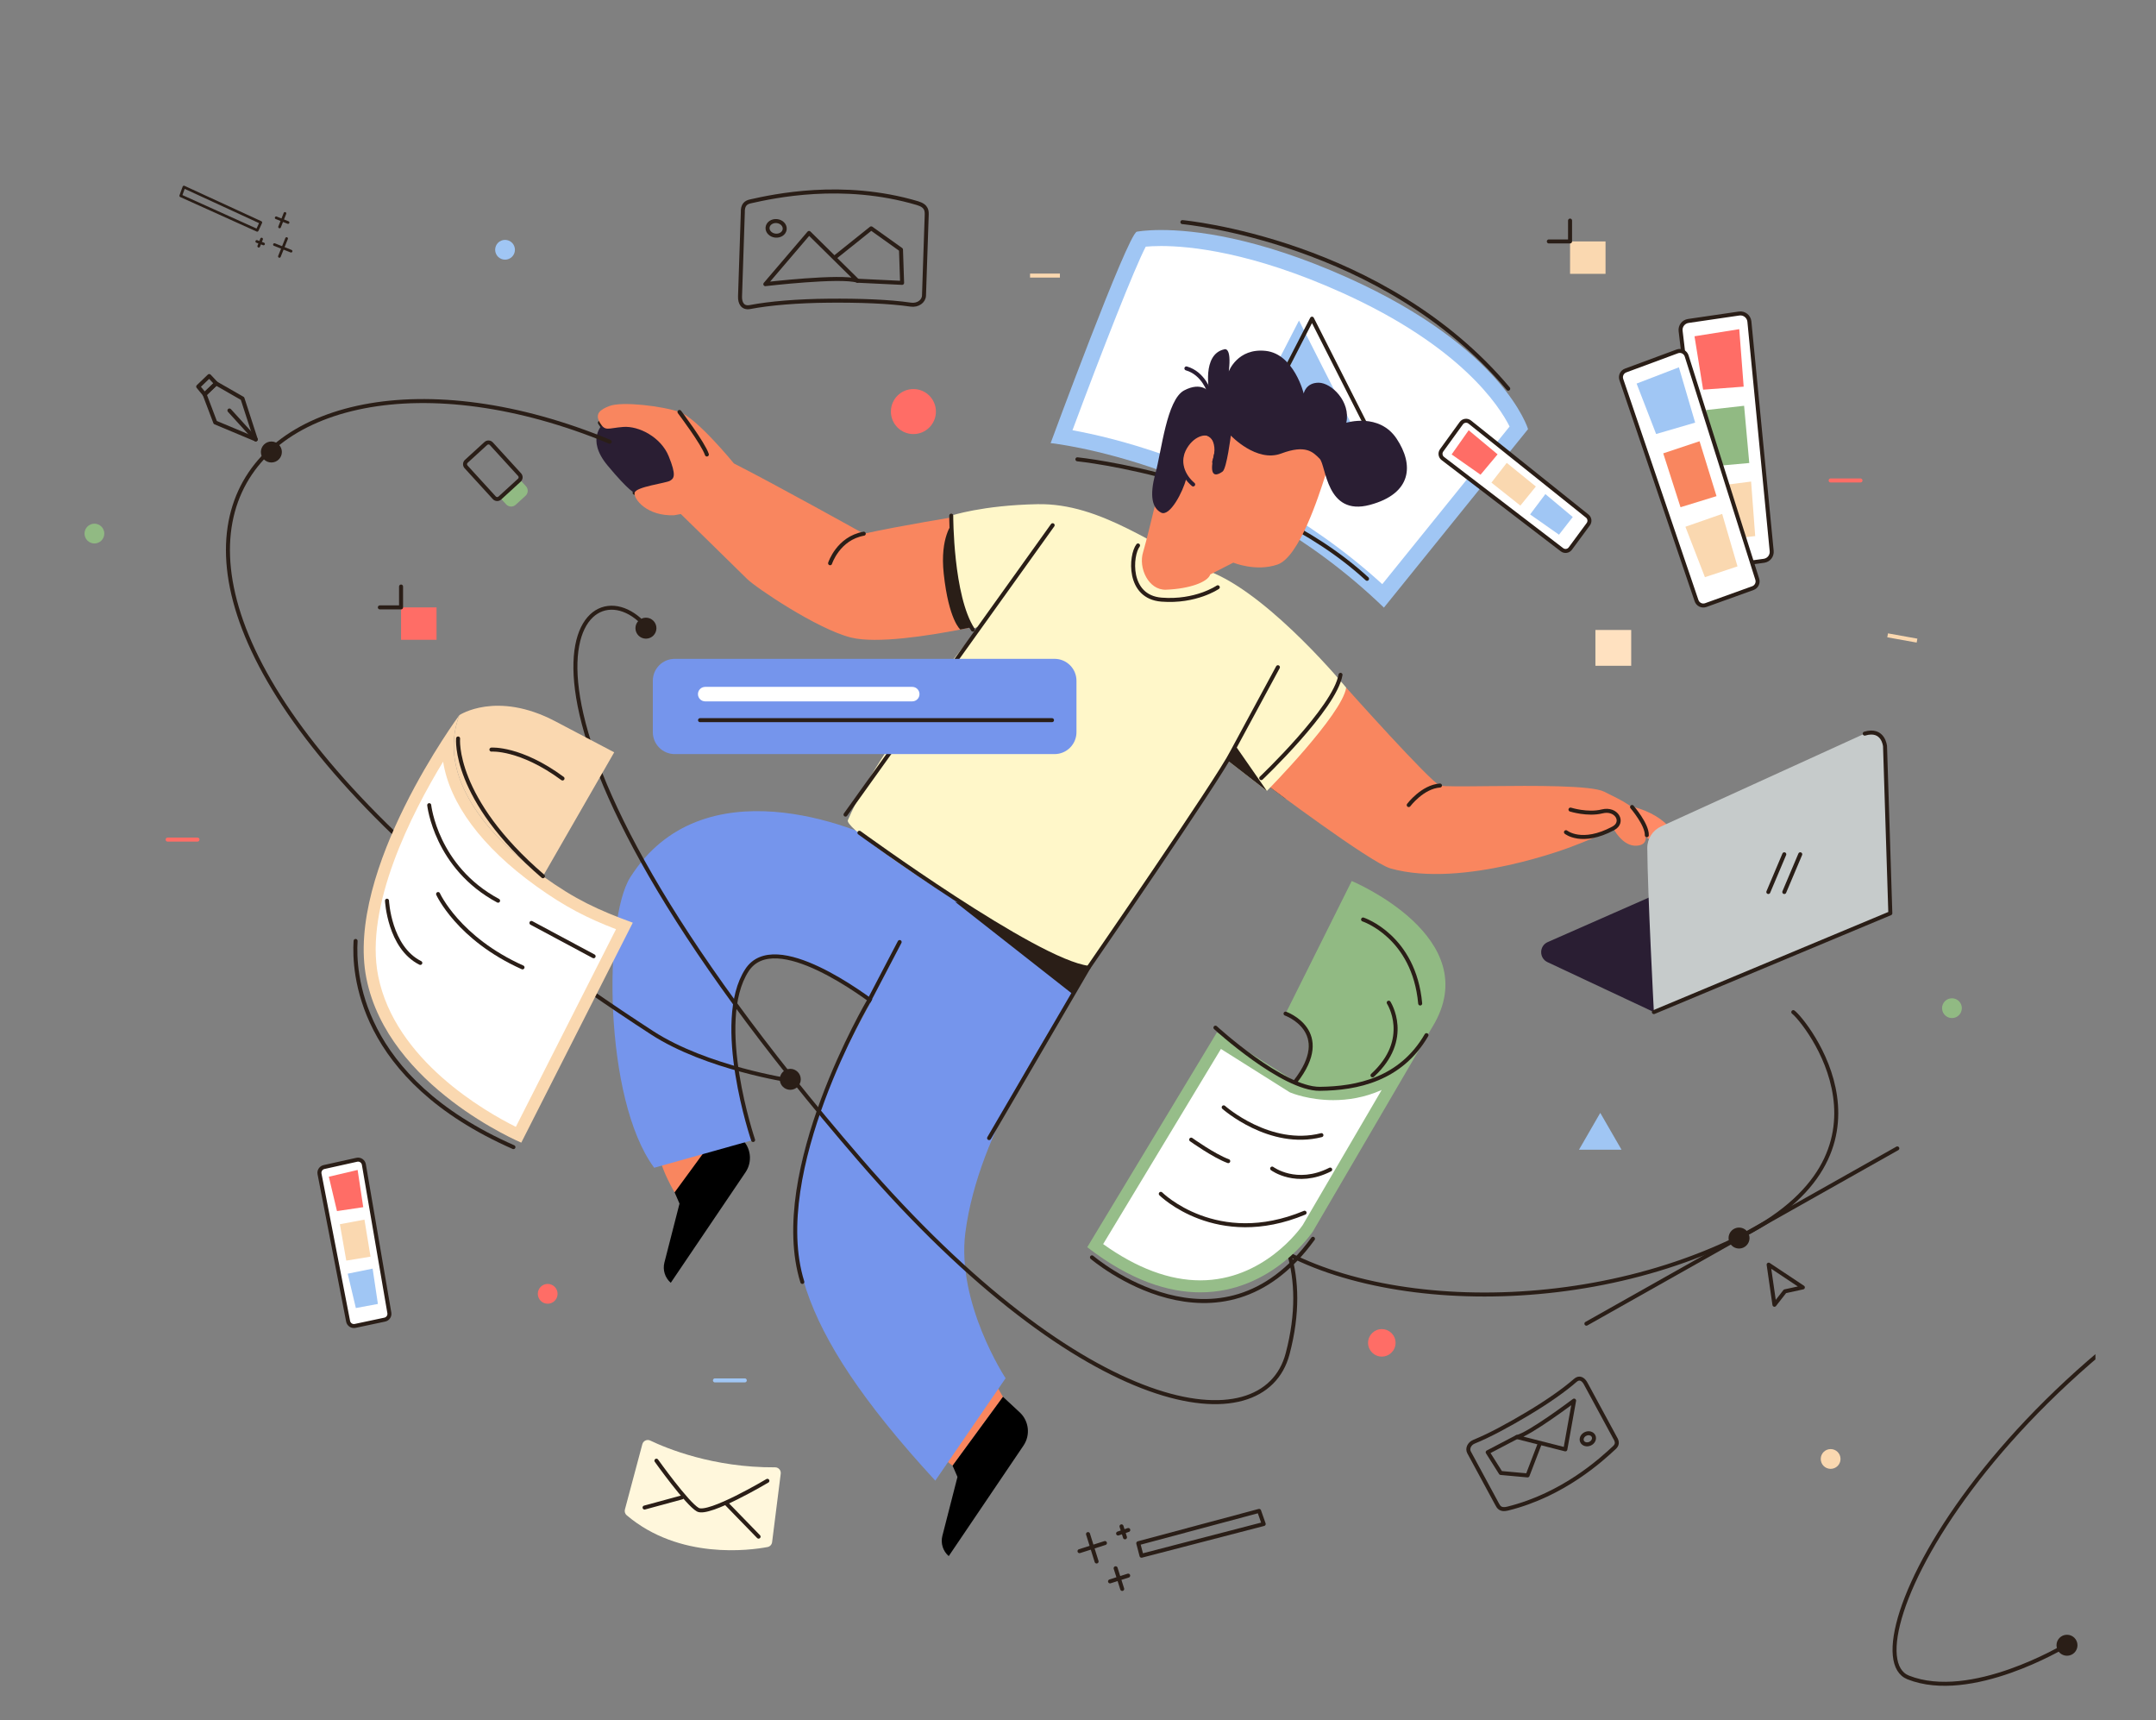 <?xml version="1.0" encoding="utf-8"?>
<!-- Generator: Adobe Illustrator 22.1.0, SVG Export Plug-In . SVG Version: 6.00 Build 0)  -->
<svg version="1.1" xmlns="http://www.w3.org/2000/svg" xmlns:xlink="http://www.w3.org/1999/xlink" x="0px" y="0px"
	 viewBox="0 0 539 430" style="enable-background:new 0 0 539 430;" xml:space="preserve">
<rect x="0" y="0" width="539" height="430" fill="#808080" stroke="none"/>
<style type="text/css">
	.st0{display:none;}
	.st1{clip-path:url(#SVGID_2_);}
	.st2{fill:#FFFFFF;}
	.st3{fill:#A0C6F4;}
	.st4{fill:none;stroke:#2A1E17;stroke-linecap:round;stroke-linejoin:round;stroke-miterlimit:10;}
	.st5{clip-path:url(#SVGID_2_);fill:#2A1E17;}
	.st6{clip-path:url(#SVGID_2_);fill:none;stroke:#2A1E17;stroke-linecap:round;stroke-linejoin:round;stroke-miterlimit:10;}
	.st7{clip-path:url(#SVGID_2_);fill:#EAECEC;}
	.st8{fill:#F9865F;}
	.st9{fill:#2A1E33;}
	.st10{fill:#7595EC;}
	.st11{fill:#2A1E17;}
	.st12{fill:#FF8A66;}
	.st13{fill:#FFF7C9;}
	.st14{fill:none;stroke:#2A1E33;stroke-linecap:round;stroke-linejoin:round;stroke-miterlimit:10;}
	.st15{clip-path:url(#SVGID_2_);fill:#F9865F;}
	.st16{clip-path:url(#SVGID_2_);fill:#FF6D66;}
	.st17{clip-path:url(#SVGID_2_);fill:#FAD8B0;}
	.st18{fill:#C6CBCB;}
	.st19{fill:#FFF7DC;}
	.st20{clip-path:url(#SVGID_2_);fill:#FFE1C0;}
	.st21{fill:#FFFFFF;stroke:#2A1E17;stroke-linecap:round;stroke-linejoin:round;stroke-miterlimit:10;}
	.st22{fill:#FF6D66;}
	.st23{fill:#FAD8B0;}
	.st24{fill:#91BA83;}
	.st25{fill:none;stroke:#2A1E17;stroke-width:0.671;stroke-linecap:round;stroke-linejoin:round;stroke-miterlimit:10;}
	.st26{fill:#96BD89;}
	.st27{clip-path:url(#SVGID_2_);fill:none;stroke:#FF6D66;stroke-linecap:round;stroke-linejoin:round;stroke-miterlimit:10;}
	.st28{clip-path:url(#SVGID_2_);fill:none;stroke:#FAD8B0;stroke-miterlimit:10;}
	.st29{clip-path:url(#SVGID_2_);fill:none;stroke:#A0C6F4;stroke-linecap:round;stroke-linejoin:round;stroke-miterlimit:10;}
	.st30{clip-path:url(#SVGID_2_);fill:#91BA83;}
</style>
<g id="BACKGROUND" class="st0">
</g>
<g id="OBJECTS">
	<g>
		<defs>
			<polyline id="SVGID_1_" points="-376.144,-62.928 523.856,-62.928 523.856,437.072 -376.144,437.072 			"/>
		</defs>
		<clipPath id="SVGID_2_">
			<use xlink:href="#SVGID_1_"  style="overflow:visible;"/>
		</clipPath>
		<g class="st1">
			<g>
				<g>
					<path class="st2" d="M345.786,148.929c-32.4-30.371-70.355-38.205-80.39-39.806
						c6.756-18.227,17.199-45.329,19.8-49.343c0.837-0.113,2.546-0.289,5.071-0.289
						c7.371,0,23.145,1.533,45.966,11.803c32.954,14.83,41.776,31.514,43.509,35.594L345.786,148.929z"/>
					<path class="st3" d="M290.267,61.491c7.211,0,22.665,1.51,45.145,11.626
						c29.815,13.417,39.449,28.415,41.986,33.488l-31.826,39.404
						c-19.153-17.438-39.797-27.07-54.073-32.14c-10.126-3.596-18.415-5.437-23.382-6.331
						c7.466-20.065,15.592-40.721,18.319-45.886C287.322,61.57,288.605,61.491,290.267,61.491
						 M290.267,57.491c-4.01,0-6.07,0.423-6.07,0.423c-2.342,0.781-21.538,52.843-21.538,52.843
						s45.564,4.648,83.319,41.116l36.039-44.62c0,0-6.014-20.256-44.964-37.783
						C314.229,59.199,298.32,57.491,290.267,57.491L290.267,57.491z"/>
				</g>
				<path class="st4" d="M269.349,114.801c0,0,44.802,4.526,72.408,29.868"/>
				<polygon class="st3" points="308.036,112.616 324.75,80.116 341.928,114.008 				"/>
				<polygon class="st4" points="311.286,112.151 328,79.652 345.178,113.544 				"/>
			</g>
			<path class="st4" d="M295.596,55.516c0,0,50.233,4.526,81.459,41.635"/>
		</g>
		<path class="st5" d="M321.262,199.535c-2.758-2.028-4.569-3.389-4.569-3.389
			c0.765-1.019,12.854-13.898,19.852-24.275C336.546,171.871,322.391,200.365,321.262,199.535z"/>
		<path class="st6" d="M149.976,105.664c1.346,2.244,1.945,1.346,5.834,1.047
			c3.889-0.299,9.424,2.543,11.368,7.33c1.945,4.787,1.346,5.535,0.299,6.133
			c-1.047,0.598-8.526,1.496-8.825,2.992"/>
		<path class="st7" d="M181.38,359.079"/>
		<g class="st1">
			<polygon class="st8" points="250.748,349.126 247.263,343.236 234.899,363.842 238.145,366.338 			"/>
			<path class="st8" d="M168.654,298.025c0,0-6.406-10.416-3.658-15.52l20.438,2.186L168.654,298.025z"/>
			<path d="M168.654,298.025l1.224,2.813l-3.775,14.724c-0.475,1.854,0.14,3.817,1.589,5.068h0
				l18.691-27.63c1.776-2.625,1.373-6.152-0.949-8.308l-4.177-3.879L168.654,298.025z"/>
			<path class="st9" d="M158.652,123.166c5.853-0.139,13.27-0.51,11.787-4.96
				c-1.483-4.45-7.046-15.576-19.655-12.238c0,0-4.45,3.708,1.113,10.384
				C157.459,123.027,158.652,123.166,158.652,123.166z"/>
			<path class="st10" d="M188.277,284.939c0,0-9.991-29.499-1.537-42.45
				c6.978-10.689,29.773,6.697,32.897,9.04l16.31-29.457c0,0-3.765-5.279-13.01-10.448
				c-9.244-5.169-47.433-20.647-65.38,7.668c-6.633,10.465-6.735,55.373,5.986,72.583L188.277,284.939z
				"/>
			<path class="st4" d="M188.277,284.939c0,0-9.991-29.499-1.537-42.45
				c6.978-10.689,29.773,6.697,32.897,9.04"/>
			<path class="st10" d="M235.947,222.072c-7.418,7.808-29.411,45.848-34.357,64.029
				c-6.615,24.319-4.128,44.488,32.232,83.981l17.575-25.599c0,0-12.357-18.765-10.05-36.453
				c3.338-25.589,21.548-50.401,30.762-66.139L235.947,222.072z"/>
			<polygon class="st11" points="238.739,225.378 267.975,248.323 276.712,235.039 			"/>
			<path class="st12" d="M406.658,201.252c4.559,0.977,8.033,2.714,10.421,5.21
				c2.388,2.497,1.303,3.799,0.434,4.559s-4.233-0.109-7.164-2.714
				C407.418,205.703,406.658,201.252,406.658,201.252z"/>
			<path class="st8" d="M316.693,196.146c0.765-1.019,12.854-13.898,19.852-24.275
				c0,0,21.154,23.703,23.448,24.468c0.853,0.284,6.039,0.216,12.48,0.15
				c10.884-0.113,25.352-0.222,28.554,1.38c5.097,2.549,8.156,3.823,9.43,7.391
				c1.274,3.568,1.776,5.899-1.274,6.117c-3.568,0.255-5.862-4.333-5.862-4.333
				s-2.915,1.761-10.45,4.588c0,0-27.108,10.524-45.228,5.434
				C342.697,215.675,316.693,196.146,316.693,196.146z"/>
			<path class="st8" d="M152.37,101.476c-2.326,0.886-3.74,1.945-2.393,4.188s1.945,1.346,5.834,1.047
				c3.889-0.299,9.424,2.543,11.368,7.33c1.945,4.787,1.346,5.535,0.299,6.133
				c-1.047,0.598-8.526,1.496-8.825,2.992s3.031,5.911,9.911,5.612l1.645-0.299
				c0,0,14.471,14.133,16.565,16.227c2.094,2.094,17.485,12.521,25.962,14.64
				c6.444,1.611,19.498-0.467,27.344-1.998c3.81-0.743,6.391-1.357,6.391-1.357
				s-5.887-10.605-7.084-26.909c0,0-14.084,2.263-23.444,4.316c0,0-21.841-12.176-32.461-17.561
				c0,0-9.274-11.368-13.612-12.864C165.533,101.476,155.511,100.279,152.37,101.476z"/>
			<path class="st11" d="M240.08,157.348c3.81-0.743,6.391-1.357,6.391-1.357s-7.121-8.977-8.318-25.281
				c0,0-3.219,3.47-2.218,12.704C237.194,155.019,240.08,157.348,240.08,157.348z"/>
			<path class="st13" d="M237.809,128.884c0,0,0.197,19.925,5.535,28.236l1.915-0.766
				c0,0-25.156,29.429-33.291,48.657c-1.331,3.147,52.228,37.359,60.141,36.879
				c0,0,26.095-39.828,35.021-51.635l9.592,7.433c0,0,18.814-19.053,19.825-25.819
				c0,0-18.172-22.113-33.039-28.587c-14.867-6.474-28.151-17.566-44.121-17.265
				C245.561,126.28,237.809,128.884,237.809,128.884z"/>
			<polygon class="st11" points="316.721,197.69 307.129,190.256 308.657,186.093 			"/>
			<path class="st8" d="M331.312,118.905c-1.679,5.223-6.529,20.334-11.939,22.2
				s-11.042-0.477-11.042-0.477l-5.763,2.949c-0.643,1.929-5.191,3.59-11.064,3.816
				c-4.349,0.167-6.997-5.417-5.71-9.46c0.591-1.856,2.798-11.006,2.798-11.006
				s4.664-17.163,8.954-20.707c4.291-3.544,8.323-7.054,19.774-2.425
				C334.856,110.883,331.312,118.905,331.312,118.905z"/>
			<path class="st9" d="M296.548,119.649c-0.77,3.208-4.106,9.623-6.287,8.468
				c-2.181-1.155-2.951-4.106-1.411-9.751c1.54-5.645,2.823-18.475,7.185-20.785
				c4.362-2.309,6.287,0.385,6.287,0.385s-1.925-9.366,3.721-10.649c0,0,1.925-0.898,1.155,5.517
				c0,0,2.181-5.902,9.238-5.132c7.057,0.77,9.494,10.649,9.494,10.649s0.513-2.694,3.721-2.694
				s8.083,4.747,6.928,10.007c0,0,8.209-2.569,12.573,3.977c4.362,6.543,3.849,13.728-6.672,16.551
				c-11,2.951-10.906-9.879-12.573-11.547c-1.668-1.668-3.464-3.592-9.623-1.283
				c-6.158,2.309-12.573-4.491-12.573-4.491s-1.026,8.211-2.053,8.981
				c-1.026,0.77-3.079,1.796-2.566-2.053c0.513-3.849,1.155-3.464,0.77-4.491
				c-0.385-1.026-2.121-4.265-5.774-1.411C293.982,113.105,296.548,119.649,296.548,119.649z"/>
			<path class="st14" d="M298.294,121.086c-2.447-2.056-4.144-5.678-1.99-9.3s5.678-4.111,6.754-2.741
				c1.077,1.37,1.493,3.681,0.481,6.421"/>
			<path d="M238.145,366.338l1.224,2.813l-3.775,14.724c-0.475,1.854,0.14,3.817,1.589,5.068l0,0
				l18.691-27.63c1.776-2.625,1.373-6.152-0.949-8.308l-4.177-3.879L238.145,366.338z"/>
			<path class="st14" d="M302.321,97.966c0,0-1.431-4.656-5.721-5.881"/>
			<line class="st4" x1="211.381" y1="203.606" x2="263.163" y2="131.273"/>
			<path class="st4" d="M284.506,136.334c-1.865,2.426-2.715,12.864,5.868,13.542
				c8.584,0.678,14.07-3.093,14.07-3.093"/>
			<path class="st4" d="M169.871,102.972c0,0,5.919,7.834,6.849,10.625"/>
			<path class="st4" d="M391.492,208c0,0,3.955,3.256,11.83-0.957c2.856-1.528,0.822-5.143-2.793-4.239
				c-3.615,0.904-7.908-0.452-7.908-0.452"/>
			<path class="st4" d="M408.014,201.704c0,0,3.795,4.426,3.691,7.056"/>
			<path class="st4" d="M352.179,201.222c0,0,3.43-4.571,7.815-4.884"/>
			<path class="st4" d="M207.524,140.783c0,0,2.003-6.239,8.42-7.385"/>
			<path class="st4" d="M224.912,235.458l-7.655,14.644c0,0-25.241,42.715-16.676,70.311"/>
			<path class="st4" d="M247.274,284.463l24.835-42.572c0,0,32.55-47.21,35.881-53.871l11.487-21.251"/>
			<path class="st4" d="M214.849,208.141c0,0,44.164,32.199,57.26,33.75"/>
			<path class="st4" d="M237.809,128.884c0,0-0.04,20.207,5.408,28.491"/>
			<path class="st4" d="M335.128,168.668c-1.387,8.329-19.825,25.819-19.825,25.819"/>
		</g>
		<path class="st5" d="M330.767,193.194"/>
		<path class="st15" d="M413.469,252.965"/>
		<circle class="st5" cx="197.568" cy="269.772" r="2.623"/>
		<g class="st1">
			<polygon class="st4" points="443.609,326.124 442.16,316.093 450.715,321.781 446.238,322.758 			"/>
			<path class="st4" d="M159.868,154.889c-16.212-14.305-43.002,21.366,55.03,134.904
				c56.551,65.496,100.984,71.369,107.003,48.583c10.798-40.88-28.2-51.214-13.689-35.202
				c21.1,23.283,81.119,28.202,125.842,6.475c44.13-21.438,17.004-54.731,14.265-56.673"/>
			<circle class="st11" cx="434.76" cy="309.445" r="2.623"/>
			<line class="st4" x1="396.6" y1="330.849" x2="474.333" y2="287.036"/>
			<circle class="st11" cx="161.485" cy="157.009" r="2.623"/>
		</g>
		<circle class="st16" cx="228.352" cy="102.868" r="5.626"/>
		<g class="st1">
			<path class="st3" d="M126.261,59.956c-1.366,0-2.473,1.107-2.473,2.473s1.107,2.473,2.473,2.473
				s2.473-1.107,2.473-2.473S127.627,59.956,126.261,59.956L126.261,59.956z"/>
		</g>
		<circle class="st17" cx="457.659" cy="364.662" r="2.473"/>
		<g class="st1">
			<path class="st9" d="M413.469,252.965l-26.588-12.477c-2.145-1.007-2.108-4.071,0.061-5.025
				l49.465-21.764c0.7-0.308,1.497-0.312,2.2-0.01l33.976,14.584L413.469,252.965z"/>
			<path class="st18" d="M411.822,211.958c0.068,11.002,1.647,41.006,1.647,41.006l59.114-24.693l-1.325-41.753
				c-0.081-2.562-2.745-4.216-5.077-3.153l-50.898,23.194
				C413.165,207.524,411.807,209.633,411.822,211.958z"/>
			<path class="st4" d="M413.469,252.965l59.114-24.693l-1.325-41.753c0,0-0.394-4.559-5.077-3.153"/>
			<line class="st4" x1="442.081" y1="222.956" x2="446.072" y2="213.522"/>
			<line class="st4" x1="446.072" y1="222.956" x2="450.063" y2="213.522"/>
		</g>
		<circle class="st16" cx="136.924" cy="323.386" r="2.473"/>
		<circle class="st16" cx="345.454" cy="335.639" r="3.436"/>
		<g class="st1">
			<path class="st19" d="M162.555,360.057c4.025,1.93,15.733,6.798,31.23,6.696
				c0.848-0.006,1.503,0.745,1.397,1.586l-2.158,17.126c-0.077,0.61-0.537,1.097-1.141,1.21
				c-4.377,0.822-22.021,3.243-35.218-7.949c-0.412-0.349-0.578-0.912-0.439-1.433l4.361-16.327
				C160.816,360.115,161.759,359.676,162.555,360.057z"/>
			<path class="st4" d="M164.106,365.091c0,0,7.625,10.712,10.343,12.247
				c2.718,1.535,17.396-7.214,17.396-7.214"/>
			<line class="st4" x1="181.636" y1="375.844" x2="189.646" y2="384.077"/>
			<line class="st4" x1="170.509" y1="374.257" x2="161.141" y2="376.804"/>
		</g>
		<rect x="398.852" y="157.46" class="st20" width="8.948" height="8.948"/>
		<g class="st1">
			<polygon class="st3" points="400.065,278.158 402.725,282.765 405.384,287.371 400.065,287.371 394.746,287.371 
				397.405,282.765 			"/>
		</g>
		<g class="st1">
			<path class="st4" d="M185.009,74.08l0.693-20.913c-0.073-1.952,0.722-2.574,1.925-2.84
				c5.682-1.257,22.951-5.106,41.733,0.446c2.427,0.717,2.349,2.002,2.31,3.159l-0.671,19.938
				c-0.049,1.464-1.579,2.524-3.286,2.274c-5.484-0.803-12.942-1.051-20.517-0.987
				c-7.826,0.066-14.8,0.648-19.68,1.587C185.653,77.102,184.954,75.714,185.009,74.08z"/>
			<path class="st4" d="M191.329,71.023l10.932-12.798l12.102,11.943
				C210.191,68.809,191.329,71.023,191.329,71.023z"/>
			<polyline class="st4" points="208.962,64.149 217.8,57.076 225.248,62.392 225.528,70.702 214.363,70.168 
							"/>
			
				<ellipse transform="matrix(0.101 -0.995 0.995 0.101 117.664 244.291)" class="st4" cx="193.948" cy="57.066" rx="1.825" ry="2.152"/>
		</g>
		<g class="st1">
			<path class="st4" d="M396.403,345.78l7.334,13.542c0.772,1.213,0.498,1.904-0.167,2.52
				c-3.142,2.91-12.68,11.775-26.675,15.231c-1.808,0.446-2.237-0.398-2.642-1.147l-6.985-12.914
				c-0.513-0.948,0.065-2.19,1.242-2.666c3.782-1.528,8.612-4.144,13.399-7
				c4.947-2.951,9.16-5.913,11.911-8.324C394.871,344.1,395.83,344.722,396.403,345.78z"/>
			<path class="st4" d="M393.525,350.072l-2.187,12.193l-12.127-3.088
				C382.367,358.489,393.525,350.072,393.525,350.072z"/>
			<polyline class="st4" points="384.879,360.993 381.895,368.771 375.188,368.163 371.921,362.988 
				379.211,359.177 			"/>
			
				<ellipse transform="matrix(0.909 -0.416 0.416 0.909 -113.685 197.633)" class="st4" cx="397.049" cy="359.911" rx="1.584" ry="1.343"/>
		</g>
		<g class="st1">
			<g>
				<path class="st21" d="M360.703,114.601l29.795,22.805c0.653,0.5,1.59,0.367,2.079-0.295l4.498-6.097
					c0.469-0.636,0.352-1.529-0.265-2.023l-29.374-23.504c-0.656-0.525-1.619-0.395-2.112,0.286
					l-4.919,6.797C359.938,113.215,360.07,114.116,360.703,114.601z"/>
				<polygon class="st22" points="362.909,113.583 370.135,118.653 374.398,113.565 367.171,107.537 				"/>
				<polygon class="st23" points="372.855,120.63 380.09,126.371 383.968,121.599 376.685,115.69 				"/>
				<polygon class="st3" points="382.524,128.576 389.749,133.646 393.191,129.224 386.347,123.496 				"/>
			</g>
			<g>
				<path class="st21" d="M420.154,82.719l6.789,57.056c0.149,1.251,1.295,2.138,2.544,1.967l11.496-1.574
					c1.199-0.164,2.055-1.246,1.937-2.451l-5.573-57.341c-0.125-1.281-1.295-2.198-2.569-2.012
					l-12.713,1.859C420.857,80.399,420.009,81.506,420.154,82.719z"/>
				<polygon class="st22" points="423.626,84.052 425.778,97.398 435.916,96.643 434.814,82.273 				"/>
				<polygon class="st24" points="426.513,102.495 427.939,116.566 437.317,115.727 436.025,101.422 				"/>
				<polygon class="st23" points="428.117,121.592 430.269,134.938 438.798,133.992 437.775,120.364 				"/>
			</g>
			<path class="st21" d="M405.332,94.866l18.802,55.266c0.323,0.949,1.361,1.449,2.304,1.109l11.776-4.239
				c0.906-0.326,1.392-1.31,1.102-2.227l-17.655-55.813c-0.309-0.976-1.372-1.496-2.332-1.14
				l-12.923,4.786C405.496,92.945,405.019,93.947,405.332,94.866z"/>
			<polygon class="st3" points="409.151,95.874 414.03,108.48 423.79,105.633 419.724,91.807 			"/>
			<polygon class="st8" points="415.809,113.313 420.13,126.779 429.129,124.009 424.891,110.285 			"/>
			<polygon class="st23" points="421.35,131.659 426.23,144.265 434.376,141.567 430.542,128.449 			"/>
		</g>
		<g class="st1">
			<path class="st10" d="M263.634,188.483h-94.944c-3.029,0-5.484-2.455-5.484-5.484V170.157
				c0-3.029,2.455-5.484,5.484-5.484h94.944c3.029,0,5.484,2.455,5.484,5.484v12.842
				C269.118,186.028,266.663,188.483,263.634,188.483z"/>
			<path class="st2" d="M228.062,175.306h-51.76c-1.001,0-1.812-0.811-1.812-1.812l0,0
				c0-1.001,0.811-1.812,1.812-1.812h51.76c1,0,1.812,0.811,1.812,1.812l0,0
				C229.874,174.495,229.063,175.306,228.062,175.306z"/>
			<line class="st4" x1="175.008" y1="180" x2="263" y2="180"/>
		</g>
		<g class="st1">
			<path class="st24" d="M131.488,121.527l-1.499-1.641l-4.96,4.53l1.499,1.641
				c0.632,0.692,1.705,0.741,2.397,0.108l2.454-2.241C132.072,123.292,132.12,122.219,131.488,121.527z"
				/>
			<path class="st4" d="M122.84,110.91l7.061,7.73c0.365,0.4,0.337,1.019-0.063,1.384l-4.879,4.457
				c-0.4,0.365-1.019,0.337-1.384-0.063l-7.061-7.73c-0.365-0.4-0.337-1.019,0.063-1.384
				l4.879-4.457C121.855,110.482,122.475,110.51,122.84,110.91z"/>
		</g>
		<g class="st1">
			<rect x="100.265" y="151.815" class="st22" width="8.871" height="8.1"/>
			<polyline class="st4" points="100.265,146.602 100.265,151.815 94.959,151.815 			"/>
		</g>
		<g class="st1">
			<rect x="392.515" y="60.345" class="st23" width="8.871" height="8.1"/>
			<polyline class="st4" points="392.515,55.133 392.515,60.345 387.208,60.345 			"/>
		</g>
		<g class="st1">
			<path class="st4" d="M152.427,110.412c-91.964-38.122-162.762,35.298,10.593,147.725
				c13.65,8.853,34.584,11.959,34.584,11.959"/>
			<circle class="st11" cx="67.845" cy="112.975" r="2.623"/>
			<g>
				<polygon class="st4" points="51.157,98.582 54.027,95.827 60.625,99.602 63.941,109.834 53.814,105.596 				
					"/>
				<polygon class="st4" points="54.027,95.827 51.157,98.582 49.55,96.631 52.305,93.991 				"/>
				<line class="st4" x1="63.941" y1="109.834" x2="57.356" y2="102.599"/>
			</g>
		</g>
		<g class="st1">
			<path class="st21" d="M79.881,293.415l7.148,36.833c0.157,0.808,0.946,1.33,1.751,1.159l7.412-1.574
				c0.773-0.164,1.278-0.91,1.145-1.689l-6.369-37.077c-0.142-0.829-0.949-1.37-1.769-1.188
				l-8.19,1.818C80.229,291.871,79.73,292.632,79.881,293.415z"/>
			<polygon class="st22" points="82.207,294.118 84.246,302.706 90.812,301.73 89.407,292.424 			"/>
			<polygon class="st23" points="84.968,305.99 86.569,315.086 92.636,314.091 91.112,304.837 			"/>
			<polygon class="st3" points="86.925,318.351 88.964,326.939 94.474,325.916 93.157,317.089 			"/>
		</g>
		<g class="st1">
			<polygon class="st4" points="284.566,385.728 314.775,377.641 315.927,380.915 285.378,388.845 			"/>
			<g>
				<line class="st4" x1="280.375" y1="381.504" x2="281.246" y2="384.247"/>
				<line class="st4" x1="279.524" y1="383.292" x2="282.073" y2="382.417"/>
			</g>
			<g>
				<line class="st4" x1="278.909" y1="391.977" x2="280.552" y2="397.151"/>
				<line class="st4" x1="277.509" y1="395.258" x2="282.048" y2="393.816"/>
			</g>
			<g>
				<line class="st4" x1="272.005" y1="383.438" x2="274.149" y2="390.291"/>
				<line class="st4" x1="269.874" y1="387.706" x2="276.236" y2="385.675"/>
			</g>
		</g>
		<g class="st1">
			<polygon class="st25" points="64.304,57.567 45.187,48.938 45.979,46.749 65.206,55.604 			"/>
			<g>
				<line class="st25" x1="64.686" y1="61.54" x2="65.398" y2="59.746"/>
				<line class="st25" x1="65.887" y1="60.973" x2="64.192" y2="60.345"/>
			</g>
			<g>
				<line class="st25" x1="69.895" y1="56.725" x2="71.238" y2="53.341"/>
				<line class="st25" x1="72.014" y1="55.617" x2="69.046" y2="54.438"/>
			</g>
			<g>
				<line class="st25" x1="69.852" y1="64.09" x2="71.649" y2="59.622"/>
				<line class="st25" x1="72.771" y1="62.779" x2="68.606" y2="61.132"/>
			</g>
		</g>
		<g class="st1">
			<path class="st23" d="M135.742,219.009c-13.475-9.701-26.713-24.777-20.906-40.263
				c0,0,9.292-6.194,24.003,1.549s14.712,7.743,14.712,7.743L135.742,219.009z"/>
			<g>
				<path class="st2" d="M129.634,283.638c-6.061-2.865-31.95-16.342-36.556-39.371
					c-3.979-19.898,11.236-46.722,18.859-58.573c-0.49,15.731,15.307,29.044,22.929,34.533
					c7.721,5.558,13.399,8.277,21.232,11.218L129.634,283.638z"/>
				<path class="st23" d="M110.777,190.374c1.653,10.455,9.632,21.293,23.212,31.07
					c7.333,5.28,12.847,8.038,20.017,10.81l-25.045,49.394c-7.631-3.797-30.209-16.66-34.412-37.675
					C91.055,226.502,102.901,203.33,110.777,190.374 M114.836,178.746c0,0-28.649,38.715-23.229,65.815
					c5.42,27.1,38.715,41.038,38.715,41.038l27.875-54.975c-8.711-3.194-14.37-5.794-22.455-11.614
					C122.268,209.307,109.029,194.231,114.836,178.746L114.836,178.746z"/>
			</g>
			<path class="st4" d="M107.303,201.244c0,0,1.666,15.552,17.218,23.884"/>
			<line class="st4" x1="132.853" y1="230.682" x2="148.405" y2="239.013"/>
			<path class="st4" d="M109.524,223.461c0,0,4.999,11.109,21.106,18.329"/>
			<path class="st4" d="M96.749,225.127c0,0,0.555,11.664,8.331,15.552"/>
			<path class="st4" d="M114.523,184.581c0,0-1.441,14.979,21.219,34.428"/>
			<path class="st4" d="M122.855,187.358c0,0,7.221-0.555,17.774,7.221"/>
			<path class="st4" d="M88.899,235.184c-0.464,7.428,0.464,34.356,39.463,51.534"/>
		</g>
		<g class="st1">
			<path class="st24" d="M337.929,220.203l-16.542,33.152c0,0,11.22,4.129,2.449,16.991
				c0,0,20.737,8.599,34.306-13.737C371.711,234.273,337.929,220.203,337.929,220.203z"/>
			<g>
				<path class="st2" d="M300.069,321.52c-8.371,0-17.205-3.418-26.276-10.164l30.946-51.263l18.405,11.59
					l0.117,0.049c0.171,0.071,4.268,1.741,10.051,1.742h0.001c4.65,0,10.517-1.086,16.233-5.131
					l-22.62,38.698c-0.053,0.075-9.791,14.478-26.855,14.479
					C300.07,321.52,300.069,321.52,300.069,321.52z"/>
				<path class="st26" d="M305.233,262.177l17.004,10.708l0.215,0.135l0.235,0.097
					c0.183,0.076,4.547,1.856,10.625,1.856c3.548,0,7.767-0.597,12.105-2.539l-19.737,33.766
					c-0.646,0.939-9.809,13.819-25.609,13.819c-7.708,0-15.867-3.048-24.284-9.066L305.233,262.177
					 M358.142,256.609c-7.667,12.62-17.62,15.364-24.83,15.364c-5.551,0-9.476-1.627-9.476-1.627
					l-19.591-12.337l-32.433,53.727c10.861,8.372,20.334,11.283,28.26,11.283
					c18.12,0,28.15-15.221,28.15-15.221L358.142,256.609L358.142,256.609z"/>
			</g>
			<path class="st4" d="M321.387,253.355c0,0,12.338,4.356,2.449,16.991"/>
			<path class="st4" d="M303.861,256.857c0,0,16.806,15.394,26.11,15.29
				c9.304-0.104,20.212-2.319,26.649-13.417"/>
			<path class="st4" d="M305.922,276.772c0,0,11.535,10.244,24.435,6.953"/>
			<path class="st4" d="M318.038,292.079c0,0,6.052,4.536,14.512,0.246"/>
			<path class="st4" d="M290.197,298.391c0,0,13.965,13.888,35.948,4.727"/>
			<path class="st4" d="M297.796,284.846c0,0,5.698,4.074,9.267,5.374"/>
			<path class="st4" d="M340.77,229.825c0,0,12.75,4.17,14.277,20.993"/>
			<path class="st4" d="M347.178,250.615c0,0,5.87,9.083-4.051,18.167"/>
			<path class="st4" d="M272.993,314.271c0,0,32.014,27.419,55.249-4.643"/>
		</g>
		<line class="st27" x1="41.907" y1="209.855" x2="49.371" y2="209.855"/>
		<line class="st27" x1="457.659" y1="120.088" x2="465.122" y2="120.088"/>
		<line class="st28" x1="257.514" y1="68.881" x2="264.977" y2="68.881"/>
		<line class="st28" x1="471.908" y1="158.799" x2="479.254" y2="160.118"/>
		<line class="st29" x1="178.735" y1="345.023" x2="186.198" y2="345.023"/>
		<circle class="st30" cx="487.987" cy="251.988" r="2.473"/>
		<circle class="st30" cx="23.604" cy="133.363" r="2.473"/>
		<circle class="st5" cx="516.748" cy="411.222" r="2.623"/>
		<circle class="st5" cx="666.174" cy="322.683" r="2.623"/>
		<path class="st6" d="M666.765,321.73c0,0,20.591-61.312-71.466-25.14
			c-95.708,37.605-133.931,116.457-118.252,122.681c15.68,6.223,39.034-7.817,39.034-7.817"/>
	</g>
</g>
</svg>

